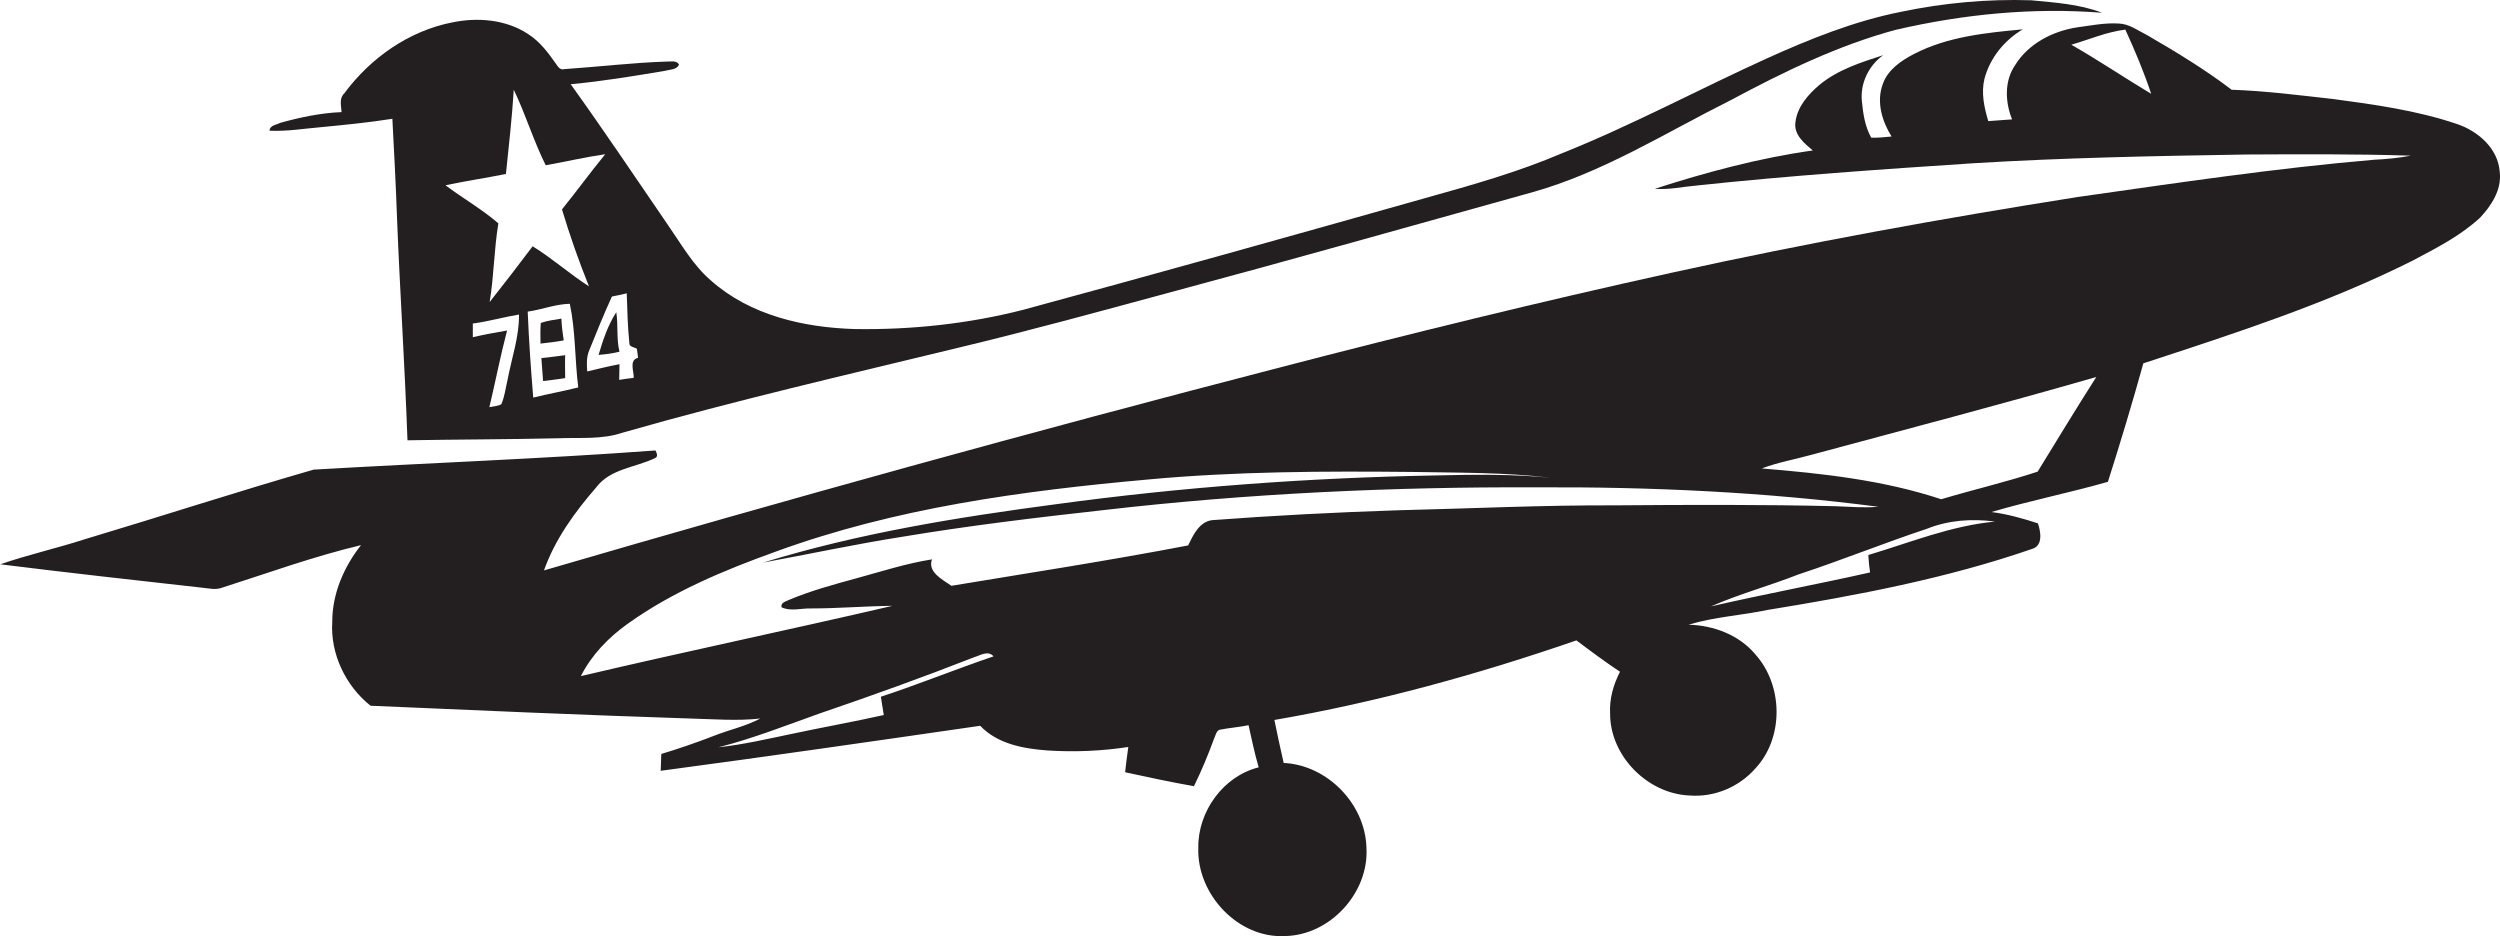 <?xml version="1.0" encoding="utf-8"?>
<!-- Generator: Adobe Illustrator 19.2.0, SVG Export Plug-In . SVG Version: 6.00 Build 0)  -->
<svg version="1.1" id="Layer_1" xmlns="http://www.w3.org/2000/svg" xmlns:xlink="http://www.w3.org/1999/xlink" x="0px" y="0px"
	 viewBox="0 0 860.8 322.4" style="enable-background:new 0 0 860.8 322.4;" xml:space="preserve">
<style type="text/css">
	.st0{fill:#231F20;}
</style>
<g>
	<path class="st0" d="M110.4,43.8c8.3-0.8,16.5-1.6,24.7-2.9c0.6,11.4,1.2,22.7,1.6,34.1c1,25.5,2.7,51,3.6,76.6
		c17.3-0.3,34.7-0.3,52-0.7c7.4-0.3,14.9,0.5,22-1.9c38.3-11,77.1-19.9,115.8-29.3c24.2-5.8,48.3-12.4,72.3-18.9
		c41.8-11.2,83.5-23,125.2-34.6c24.3-6.8,45.9-20.5,68.3-31.7c18.1-9.7,36.8-18.8,56.7-24.2c23.3-5.4,47.3-7.8,71.2-5.9
		c-7.8-3-16.2-3.5-24.4-4.3c-15.1-0.5-30.2,0.9-45,4c-16,3.2-31.2,9.3-46,16c-23.6,10.7-46.4,23-70.4,32.6
		c-15.4,6.6-31.5,11.1-47.6,15.6c-46,13-92.1,25.9-138.2,38.4c-18.8,4.8-38.4,6.9-57.8,6.6c-17.6-0.5-36.1-4.7-49.6-16.7
		c-6.2-5.3-10.2-12.5-14.8-19.1C218.9,61.3,208,45,196.5,29c10.9-1,21.6-2.8,32.4-4.6c1.7-0.5,4-0.3,4.9-2.1c-0.8-1.7-3-1-4.4-1.1
		c-11.7,0.4-23.4,1.8-35.1,2.6c-1.7,0.5-2.4-1.3-3.2-2.3c-2.6-3.7-5.4-7.3-9.3-9.8c-7.6-5-17.3-5.8-26-4
		c-15,2.9-28.3,12.3-37.3,24.5c-1.8,1.7-1,4.2-0.9,6.4c-7.2,0.3-14.3,1.8-21.1,3.7c-1.3,0.7-3.6,0.8-3.7,2.7
		C98.7,45.3,104.5,44.3,110.4,43.8z M174.8,130.6c-0.7,2.9-1,5.9-2.2,8.6c-1.3,0.7-2.8,0.7-4.1,1c2.1-8.8,3.8-17.7,6.1-26.4
		c-4,0.7-7.9,1.4-11.8,2.3c0-1.6,0-3.2,0-4.7c5.3-0.7,10.5-2.2,15.9-3.1C178.8,115.9,176.2,123.2,174.8,130.6z M183.6,136.9
		c-0.8-9.8-1.5-19.7-1.9-29.6c4.9-0.7,9.6-2.6,14.5-2.7c2,9.5,1.7,19.2,2.9,28.8C194,134.7,188.8,135.6,183.6,136.9z M215.8,101
		c0.2,5.7,0.3,11.4,0.9,17.1c-0.1,1.4,1.7,1.4,2.6,2c0.1,0.8,0.3,2.3,0.4,3.1c-3.2,0.8-1.4,4.6-1.5,6.9c-1.7,0.2-3.3,0.4-5,0.7
		c0-1.8,0.1-3.6,0.1-5.4c-3.7,0.7-7.4,1.6-11.1,2.5c-0.2-2.4-0.3-5,0.7-7.3c2.5-6.2,5-12.4,7.8-18.5
		C212.4,101.8,214.1,101.4,215.8,101z M174.2,59.9c1-9.7,2.1-19.3,2.7-29c4.1,8.5,6.8,17.6,11,26c6.8-1.2,13.6-2.8,20.5-3.8
		c-5.1,6.2-9.8,12.7-14.9,19c2.7,9,5.8,17.8,9.3,26.5c-6.7-4.3-12.6-9.6-19.4-13.8c-4.9,6.5-9.8,12.9-14.8,19.2
		c1.5-9,1.5-18.1,3-27.1c-5.7-4.9-12.2-8.6-18.2-13.1C160.3,62.3,167.3,61.3,174.2,59.9z"/>
	<path class="st0" d="M860.7,59.1c-0.6-8.1-7.6-14.1-15-16.5C832,38,817.6,36,803.4,34.1c-11.7-1.3-23.3-2.8-35-3.2
		c-9.2-7-19.1-13-29.1-18.8c-3.2-1.6-6.2-3.9-9.8-4c-4.8-0.3-9.5,0.7-14.2,1.3c-8.5,1.3-16.9,5.6-21.5,13.1
		c-3.7,5.4-3.4,12.7-1,18.6c-2.7,0.2-5.5,0.4-8.2,0.6c-1.4-4.7-2.5-9.7-1.3-14.6c1.9-7.2,6.9-13.3,13.2-17
		c-12.8,1.2-25.9,2.5-37.5,8.5c-4.4,2.3-9,5.4-10.7,10.3c-2.3,6.1-0.3,12.8,3,18.1c-2.3,0.2-4.7,0.5-7,0.4
		c-2.1-3.7-2.8-8.2-3.2-12.4c-0.7-6.2,2.3-12.4,7.3-16c-7.7,2.5-15.6,5-21.9,10.2c-3.9,3.3-7.7,7.6-8.3,12.9c-0.6,4.3,3.1,7.3,6,9.7
		c-18.5,2.6-36.7,7.5-54.4,13.2c4.8,0.4,9.5-0.7,14.2-1.1c31.8-3.4,63.7-5.6,95.6-7.7c31.3-1.9,62.6-2.5,93.9-3
		c18.9-0.1,37.8-0.2,56.6,0.4c-4.2,0.8-8.4,1.2-12.6,1.4c-34.1,2.9-68,8-101.9,12.8c-46.9,7.4-93.7,15.9-140,26.1
		c-45.4,10-90.6,21.1-135.6,32.8c-84.6,21.9-168.8,45.2-252.7,69.7c3.8-10.7,10.6-20.1,18-28.6c4.8-6.4,13.4-6.8,20.1-10
		c1.4-0.5,0.7-1.8,0.3-2.7c-39.2,2.9-78.5,4.3-117.7,6.6c-26.4,7.6-52.5,16.1-78.9,24c-9.6,3.1-19.5,5.3-29,8.6
		c23.3,2.9,46.6,5.5,69.9,8.1c2,0.2,4,0.7,6,0.1c16-5.1,31.9-10.9,48.3-14.8c-5.9,7.5-9.9,16.7-9.9,26.4c-0.7,11,4.6,22.1,13.2,28.9
		c36.6,1.6,73.3,3.2,110,4.4c8.1,0.2,16.2,0.9,24.2,0c-5.1,2.7-10.8,3.9-16.1,6c-5.9,2.3-12,4.4-18,6.2c-0.1,1.9-0.1,3.9-0.2,5.8
		c36.7-4.9,73.4-10.2,110-15.5c6,6.3,15,7.9,23.2,8.5c9.3,0.6,18.6,0.2,27.8-1.2c-0.4,2.9-0.8,5.8-1.1,8.7
		c7.9,1.7,15.7,3.4,23.7,4.8c2.6-5.3,4.9-10.8,6.9-16.3c0.5-1,0.7-2.5,1.8-3.1c3.4-0.7,6.8-0.9,10.1-1.6c1.1,4.9,2.1,9.8,3.5,14.5
		c-12.3,3.1-21,15.3-20.8,27.8c-0.5,15.9,13.7,31.2,29.9,30.3c15.5-0.3,28.9-14.9,28-30.4c-0.4-15.1-13.5-28.5-28.5-29.2
		c-1.1-4.9-2.2-9.8-3.2-14.8c35.4-6.1,70.1-15.7,104-27.4c4.9,3.7,9.9,7.4,15,10.8c-2.3,4.5-3.7,9.4-3.4,14.5
		c0,14.5,12.9,27.5,27.3,28.1c8.5,0.7,17.1-2.9,22.7-9.3c9.9-10.6,9.6-28.6,0-39.3c-5.6-6.7-14.4-10-23-10.2
		c8.9-2.7,18.2-3.2,27.3-5.1c30.7-5,61.5-10.8,91-21c3.8-1.1,3-5.9,2-8.8c-5.2-1.7-10.5-3.2-16-3.9c13.2-3.9,26.8-6.6,40.1-10.4
		c4.3-13.5,8.4-27.1,12.2-40.8c31.4-10.3,63.1-20.5,92.8-35.4c8.1-4.3,16.4-8.5,23.2-14.8C857.7,70.9,861.5,65.4,860.7,59.1z
		 M713.2,15.4c6.2-1.8,12.1-4.4,18.6-5.2c3.3,7.2,6.4,14.6,8.9,22.1C731.5,26.8,722.5,20.7,713.2,15.4z M303.3,239.9
		c0.3,2.1,0.7,4.2,1,6.3c-10.7,2.4-21.5,4.3-32.2,6.6c-8.2,1.7-16.3,3.6-24.7,4.5c11.8-3,23.2-7.5,34.7-11.6
		c17.9-6.1,35.7-12.5,53.3-19.4c2.1-0.6,4.8-2.5,6.7-0.3C329.1,230.4,316.4,235.6,303.3,239.9z M556.3,174c-25-0.1-50,1.1-75,1.7
		c-21.4,0.7-42.7,1.8-64,3.4c-4.4,0.6-6.5,5.2-8.2,8.7c-27.1,5.2-54.3,9.4-81.5,13.9c-3-2.1-8.3-4.7-6.7-9.1
		c-8.9,1.4-17.5,4.2-26.3,6.6c-7.7,2.1-15.4,4.2-22.8,7.3c-1.1,0.6-3.1,0.9-2.7,2.6c3.1,1.5,6.8,0.3,10.1,0.4
		c9.4,0,18.7-0.8,28.1-0.9c-35.7,8.3-71.6,15.8-107.3,24.2c3.7-7.3,9.5-13.3,16.1-18c15.5-11.1,33.3-18.5,51.1-24.9
		c41.1-15,84.7-20.9,128.1-24.8c30.2-2.8,60.6-2.9,90.9-2.6c15.9,0.3,31.9,0.1,47.7,2c-13.2-1.3-26.5-1.1-39.7-0.8
		c-43.6,0.8-87.2,4-130.5,9.9c-34,4.5-68.1,10-100.9,20.1c15.8-2.9,31.5-6.3,47.4-8.8c23.3-3.9,46.7-6.7,70.1-9.3
		c49.4-5.7,99.1-8,148.8-7.8c39.3-0.2,78.7,1.6,117.7,6.7c-4.9,0.4-9.8,0-14.8-0.2C607,173.7,581.6,173.8,556.3,174z M686.9,179.6
		c-15.1,1.4-29.2,7.2-43.6,11.5c0.1,2,0.3,4,0.6,6c-18.2,4.1-36.6,7.5-54.8,11.7c9.8-4.3,20.2-7.1,30.1-11
		c14.9-4.9,29.4-10.8,44.2-15.7C670.8,179.1,679.1,178.5,686.9,179.6z M701.6,162.4c-10.9,3.6-22.2,6.2-33.2,9.5
		c-19.9-6.6-41-8.9-61.8-10.6c5.5-2.1,11.4-3.1,17.1-4.7c32.7-8.8,65.5-17.4,98.1-26.8C714.9,140.6,708.3,151.5,701.6,162.4z"/>
	<path class="st0" d="M212.2,107.5c-2.9,4.5-4.6,9.6-6.1,14.7c2.4-0.2,4.8-0.5,7.2-1.1C212.2,116.7,212.9,112.1,212.2,107.5z"/>
	<path class="st0" d="M194.1,117.2c-0.4-2.5-0.7-5-0.8-7.5c-2.4,0.4-4.8,0.7-7.1,1.5c-0.2,2.4-0.1,4.7-0.1,7.1
		C188.8,118,191.5,117.7,194.1,117.2z"/>
	<path class="st0" d="M186.4,123.3c0.2,2.6,0.4,5.3,0.6,7.9c2.5-0.3,5.1-0.6,7.6-1c0-2.7-0.1-5.3,0-7.9
		C191.8,122.7,189.1,123,186.4,123.3z"/>
</g>
</svg>
